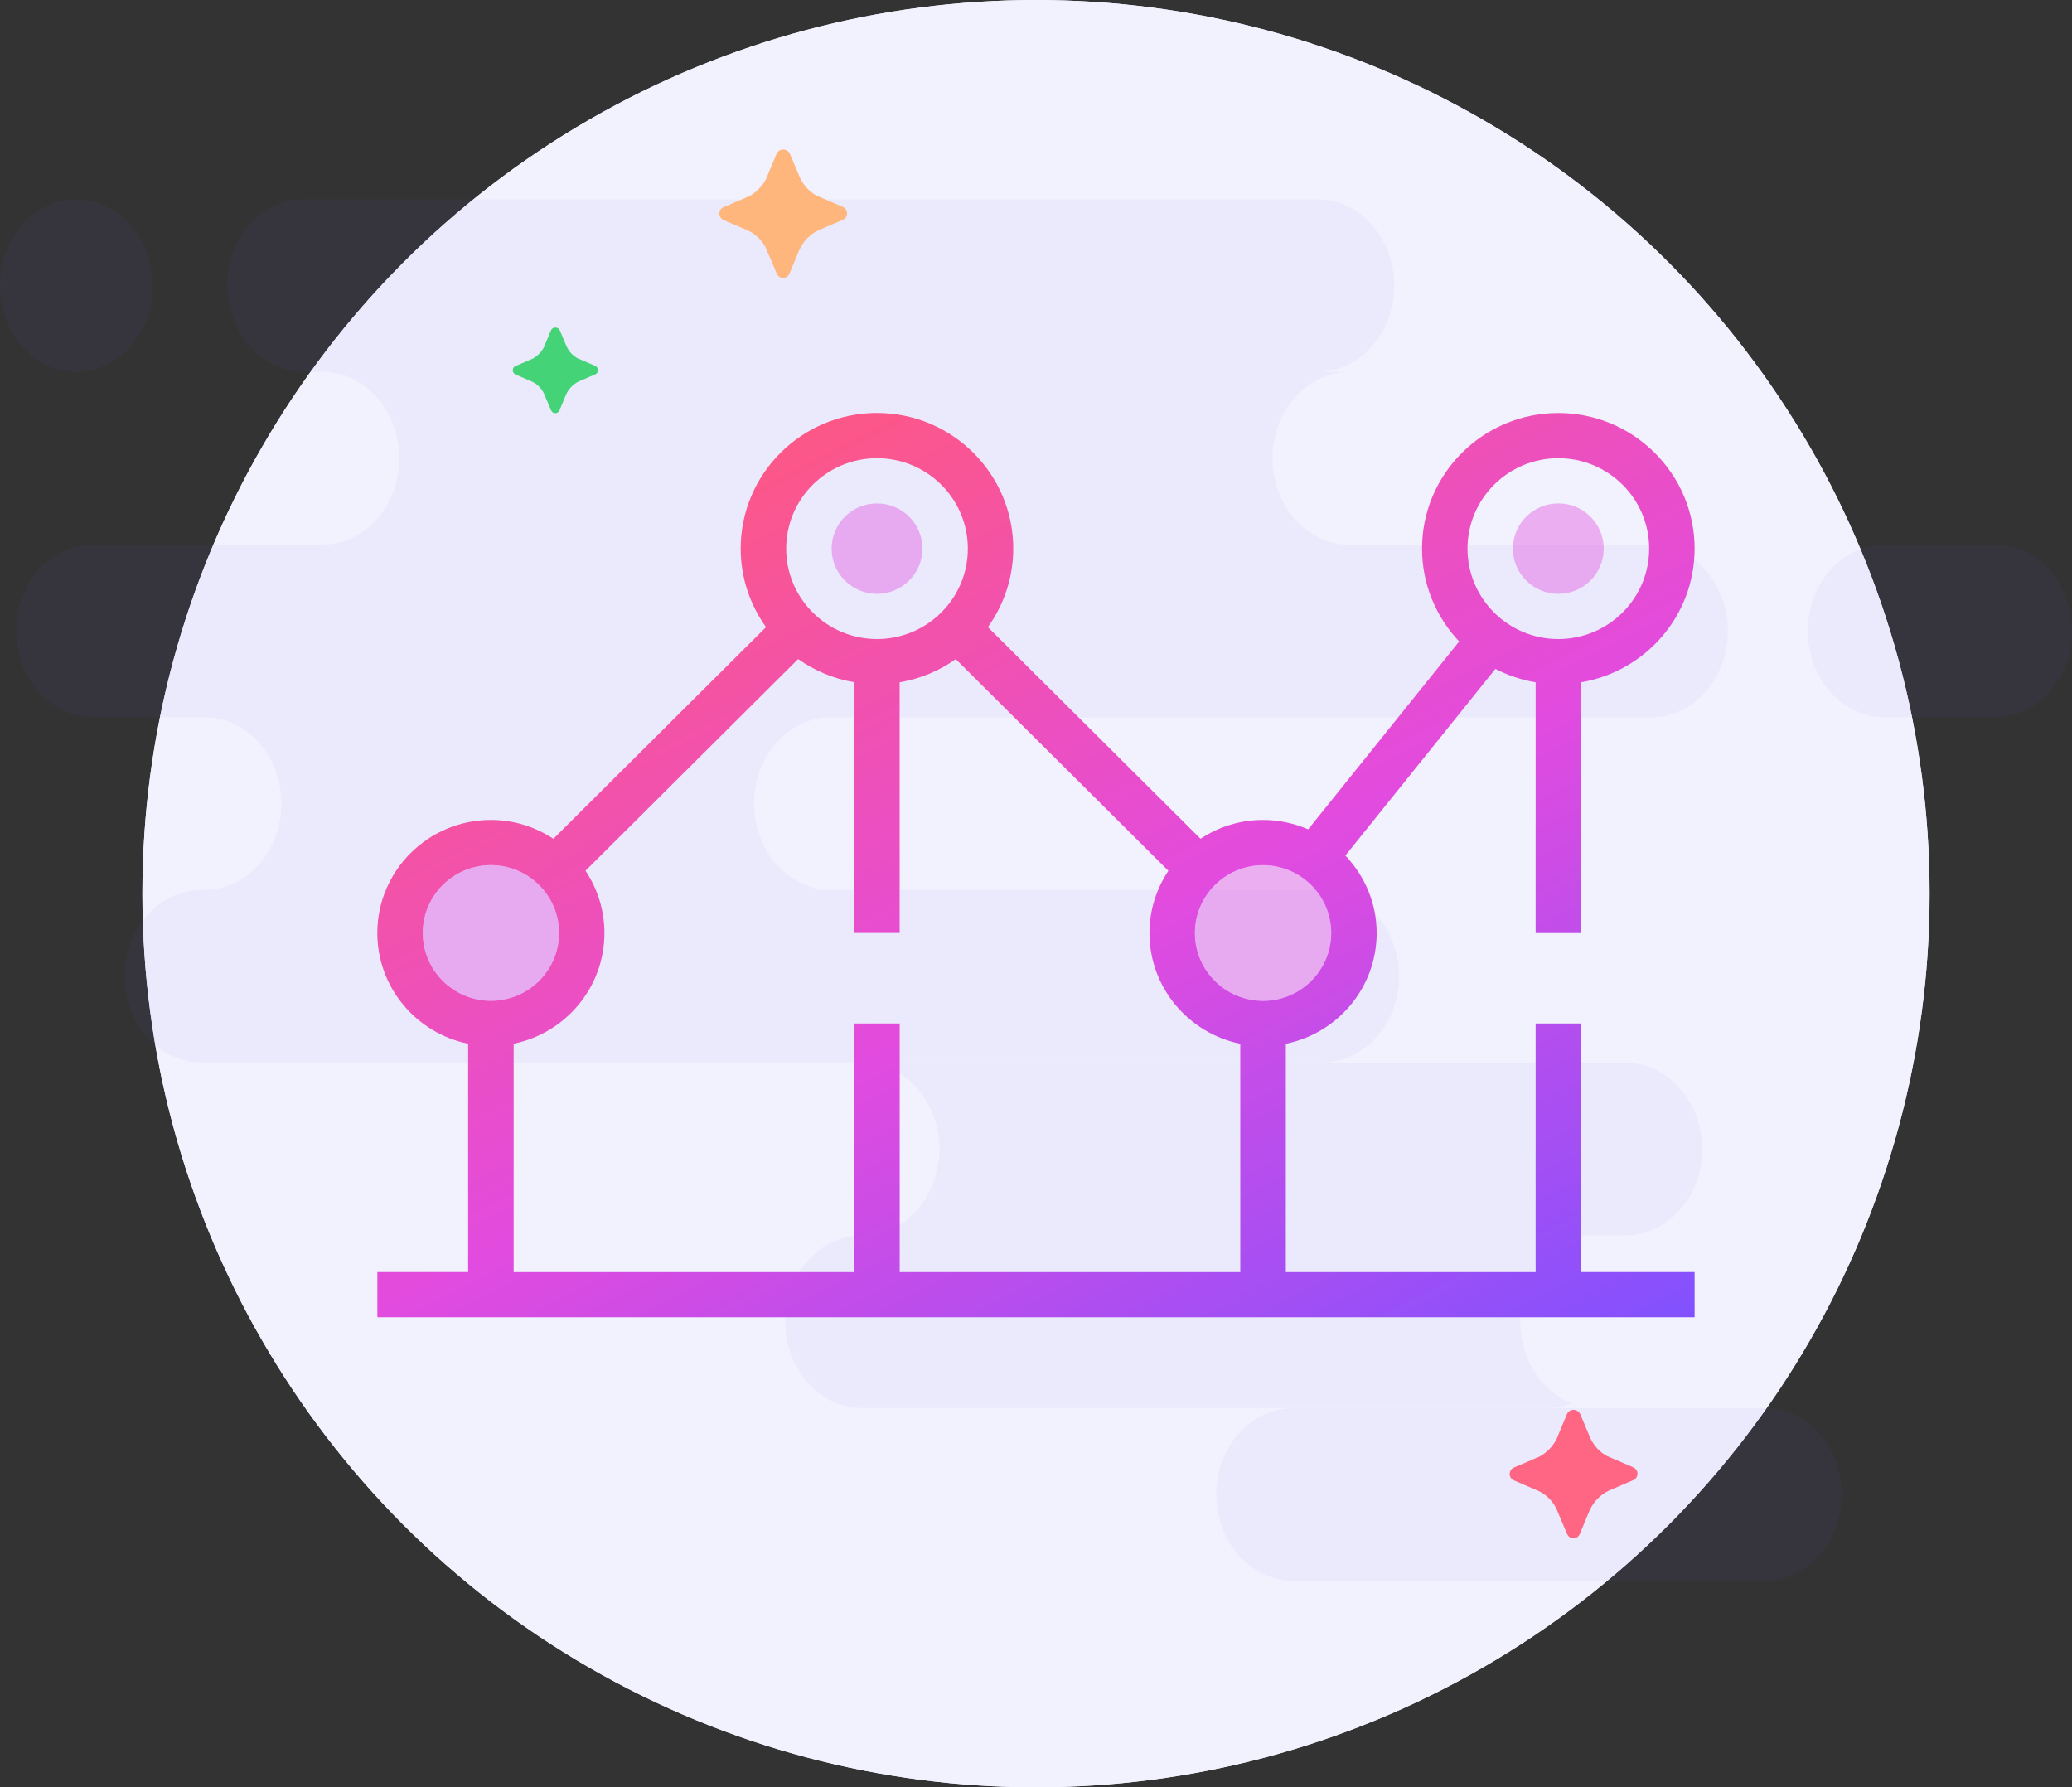 <?xml version="1.0" encoding="utf-8"?>
<svg xmlns="http://www.w3.org/2000/svg" width="291" height="251" viewBox="0 0 291 251" fill="none">
<rect x="0" y="0" width="291" height="251" fill="#333333" stroke="none"/>
<circle cx="145.5" cy="125.5" r="125.5" fill="#F1F2FE"/>
<circle cx="145.5" cy="125.5" r="125.5" fill="#F1F2FE"/>
<g opacity="0.1" clip-path="url(#clip0_589_252)">
<path fill-rule="evenodd" clip-rule="evenodd" d="M220.792 197.108C219.673 197.519 218.515 197.736 217.338 197.736H120.93C114.968 197.649 110.203 192.147 110.28 185.453C110.357 178.889 115.084 173.581 120.93 173.494H121.065C127.027 173.538 131.889 168.143 131.927 161.449C131.966 154.82 127.239 149.382 121.335 149.252H228.413C234.374 149.339 239.14 154.842 239.063 161.536C238.985 168.1 234.259 173.408 228.413 173.494H217.358C218.554 173.494 219.731 173.711 220.869 174.144C215.216 176.289 212.187 183.178 214.097 189.525C215.178 193.078 217.647 195.873 220.811 197.108H220.792ZM224.303 197.758H247.783C253.745 197.714 258.607 203.109 258.645 209.803C258.684 216.432 253.957 221.87 248.053 222H181.819C175.858 222.13 170.938 216.8 170.822 210.106C170.707 203.412 175.453 197.888 181.414 197.758H224.303V197.758ZM189.517 52.242C183.556 52.242 178.713 57.679 178.713 64.373C178.713 71.067 183.556 76.505 189.517 76.505H231.808C237.77 76.462 242.632 81.856 242.67 88.55C242.709 95.179 237.982 100.617 232.078 100.747H114.274C114.679 100.747 115.084 100.769 115.489 100.812C109.566 101.57 105.302 107.571 105.978 114.222C106.557 119.833 110.492 124.252 115.489 124.902C115.084 124.945 114.679 124.967 114.274 124.967H185.832C191.794 125.054 196.56 130.556 196.482 137.251C196.405 143.815 191.678 149.122 185.832 149.209H28.535C22.573 149.339 17.653 144.01 17.538 137.316C17.422 130.621 22.168 125.097 28.13 124.967H28.65C34.612 125.01 39.474 119.616 39.513 112.922C39.551 106.293 34.824 100.855 28.921 100.725H13.197C7.235 100.812 2.334 95.439 2.277 88.745C2.199 82.051 6.984 76.548 12.946 76.483H45.281C51.243 76.483 56.085 71.046 56.085 64.352C56.085 57.657 51.243 52.22 45.281 52.22H42.599C36.638 52.133 31.872 46.63 31.95 39.936C32.027 33.372 36.754 28.065 42.599 27.978H185.157C191.119 28.065 195.884 33.567 195.807 40.261C195.73 46.825 191.003 52.133 185.157 52.22H189.498L189.517 52.242ZM264.896 76.483H280.35C286.312 76.57 291.077 82.073 291 88.767C290.923 95.331 286.196 100.639 280.35 100.725H264.896C258.935 100.855 254.015 95.526 253.899 88.832C253.783 82.138 258.529 76.613 264.491 76.483H264.877H264.896ZM10.65 28H10.785C16.747 28.086 21.512 33.589 21.435 40.283C21.358 46.847 16.631 52.155 10.785 52.242H10.65C4.688 52.155 -0.077 46.652 -5.23233e-05 39.958C0.077 33.394 4.804 28.086 10.65 28Z" fill="#7A53FC" fill-opacity="0.5"/>
</g>
<g clip-path="url(#clip1_589_252)">
<path d="M222.05 143.727H215.672V178.65H180.589V146.581C187.861 145.106 193.345 138.695 193.345 131.029C193.345 126.811 191.656 122.998 188.948 120.151L210.021 93.935C211.766 94.845 213.664 95.479 215.672 95.824V131.036H222.05V95.817C231.088 94.301 237.999 86.476 237.999 77.053C237.999 66.547 229.419 57.999 218.858 57.999C208.297 57.999 199.717 66.54 199.717 77.053C199.717 82.092 201.711 86.676 204.931 90.082L183.726 116.47C181.78 115.629 179.64 115.147 177.39 115.147C174.149 115.147 171.129 116.126 168.609 117.794L138.747 88.069C140.977 84.953 142.307 81.154 142.307 77.046C142.307 66.54 133.726 57.992 123.165 57.992C112.604 57.992 104.024 66.533 104.024 77.046C104.024 81.154 105.354 84.953 107.584 88.069L77.722 117.794C75.201 116.132 72.182 115.147 68.941 115.147C60.146 115.147 52.992 122.268 52.992 131.023C52.992 138.688 58.484 145.099 65.748 146.574V178.643H52.999V184.992H237.999V178.643H222.05V143.72V143.727ZM218.858 64.348C225.894 64.348 231.614 70.042 231.614 77.046C231.614 84.05 225.894 89.744 218.858 89.744C211.822 89.744 206.102 84.05 206.102 77.046C206.102 70.042 211.822 64.348 218.858 64.348ZM177.39 121.503C182.667 121.503 186.96 125.777 186.96 131.029C186.96 136.282 182.667 140.556 177.39 140.556C172.113 140.556 167.819 136.282 167.819 131.029C167.819 125.777 172.113 121.503 177.39 121.503V121.503ZM123.172 64.348C130.208 64.348 135.928 70.042 135.928 77.046C135.928 84.05 130.208 89.744 123.172 89.744C116.136 89.744 110.416 84.05 110.416 77.046C110.416 70.042 116.136 64.348 123.172 64.348ZM59.377 131.023C59.377 125.77 63.671 121.496 68.948 121.496C74.225 121.496 78.519 125.77 78.519 131.023C78.519 136.275 74.225 140.549 68.948 140.549C63.671 140.549 59.377 136.275 59.377 131.023ZM72.133 146.574C79.405 145.099 84.89 138.688 84.89 131.023C84.89 127.796 83.906 124.791 82.23 122.282L112.092 92.556C114.398 94.19 117.071 95.321 119.973 95.81V131.023H126.351V95.817C129.253 95.328 131.933 94.197 134.232 92.563L164.093 122.288C162.424 124.798 161.434 127.803 161.434 131.029C161.434 138.695 166.926 145.106 174.19 146.581V178.65H126.358V143.727H119.98V178.65H72.14V146.581L72.133 146.574Z" fill="url(#paint0_linear_589_252)"/>
<path opacity="0.4" d="M123.173 70.697C119.648 70.697 116.795 73.537 116.795 77.046C116.795 80.555 119.648 83.395 123.173 83.395C126.698 83.395 129.551 80.555 129.551 77.046C129.551 73.537 126.698 70.697 123.173 70.697V70.697Z" fill="#E24BDF"/>
<path opacity="0.4" d="M218.859 70.697C215.334 70.697 212.48 73.537 212.48 77.046C212.48 80.555 215.334 83.395 218.859 83.395C222.384 83.395 225.237 80.555 225.237 77.046C225.237 73.537 222.384 70.697 218.859 70.697Z" fill="#E24BDF"/>
<path opacity="0.4" d="M177.397 121.504C172.113 121.504 167.826 125.771 167.826 131.031C167.826 136.291 172.113 140.558 177.397 140.558C182.681 140.558 186.967 136.291 186.967 131.031C186.967 125.771 182.681 121.504 177.397 121.504Z" fill="#E24BDF"/>
<path opacity="0.4" d="M68.949 121.504C63.665 121.504 59.378 125.771 59.378 131.031C59.378 136.291 63.665 140.558 68.949 140.558C74.233 140.558 78.519 136.291 78.519 131.031C78.519 125.771 74.233 121.504 68.949 121.504Z" fill="#E24BDF"/>
</g>
<g clip-path="url(#clip2_589_252)">
<path d="M83.606 51.384L81.776 50.595L81.127 50.317C80.455 49.945 79.923 49.388 79.598 48.692C79.529 48.576 79.482 48.46 79.436 48.321L78.602 46.347C78.417 46.023 78 45.907 77.675 46.069C77.56 46.139 77.467 46.231 77.397 46.347L76.564 48.344C76.564 48.344 76.517 48.46 76.494 48.529L76.424 48.692C76.077 49.388 75.544 49.945 74.872 50.34L74.224 50.618L72.394 51.407C72.069 51.547 71.93 51.941 72.069 52.266C72.139 52.406 72.255 52.522 72.394 52.591L74.386 53.45C74.386 53.45 74.594 53.52 74.71 53.589C75.498 53.961 76.123 54.611 76.471 55.423L76.517 55.562L77.397 57.628C77.537 57.953 77.907 58.115 78.231 57.976C78.394 57.907 78.509 57.791 78.579 57.628L79.436 55.562L79.529 55.353C79.899 54.564 80.525 53.938 81.289 53.566C81.382 53.52 81.498 53.473 81.614 53.427L83.606 52.568C83.93 52.429 84.069 52.034 83.93 51.709C83.861 51.57 83.745 51.454 83.606 51.384Z" fill="#45D378"/>
</g>
<g clip-path="url(#clip3_589_252)">
<path d="M229.409 206.076L226.664 204.893L225.691 204.475C224.683 203.918 223.884 203.082 223.397 202.038C223.293 201.864 223.224 201.69 223.154 201.481L221.903 198.521C221.625 198.034 221 197.86 220.513 198.104C220.339 198.208 220.2 198.347 220.096 198.521L218.845 201.516C218.845 201.516 218.776 201.69 218.741 201.794L218.637 202.038C218.116 203.082 217.316 203.918 216.309 204.51L215.336 204.927L212.59 206.111C212.104 206.32 211.895 206.912 212.104 207.399C212.208 207.608 212.382 207.782 212.59 207.887L215.579 209.175C215.579 209.175 215.892 209.28 216.065 209.384C217.247 209.941 218.185 210.916 218.706 212.134L218.776 212.343L220.096 215.442C220.305 215.929 220.861 216.173 221.347 215.964C221.59 215.86 221.764 215.686 221.868 215.442L223.154 212.343L223.293 212.03C223.849 210.846 224.787 209.906 225.934 209.349C226.073 209.28 226.247 209.21 226.421 209.14L229.409 207.852C229.895 207.643 230.104 207.051 229.895 206.564C229.791 206.355 229.617 206.181 229.409 206.076Z" fill="#FF6684"/>
</g>
<g clip-path="url(#clip4_589_252)">
<path d="M118.409 29.076L115.664 27.893L114.691 27.475C113.683 26.918 112.884 26.082 112.397 25.038C112.293 24.864 112.224 24.69 112.154 24.481L110.903 21.521C110.625 21.034 110 20.86 109.513 21.104C109.339 21.208 109.2 21.347 109.096 21.521L107.845 24.515C107.845 24.515 107.776 24.69 107.741 24.794L107.637 25.038C107.116 26.082 106.316 26.918 105.309 27.51L104.336 27.927L101.59 29.111C101.104 29.32 100.895 29.912 101.104 30.399C101.208 30.608 101.382 30.782 101.59 30.887L104.579 32.175C104.579 32.175 104.892 32.279 105.065 32.384C106.247 32.941 107.185 33.916 107.706 35.135L107.776 35.343L109.096 38.442C109.305 38.929 109.861 39.173 110.347 38.964C110.59 38.86 110.764 38.686 110.868 38.442L112.154 35.343L112.293 35.03C112.849 33.846 113.787 32.906 114.934 32.349C115.073 32.279 115.247 32.21 115.421 32.14L118.409 30.852C118.895 30.643 119.104 30.051 118.895 29.564C118.791 29.355 118.617 29.181 118.409 29.076Z" fill="#FFB67D"/>
</g>
<defs>
<linearGradient id="paint0_linear_589_252" x1="82.563" y1="68.622" x2="162.287" y2="224.991" gradientUnits="userSpaceOnUse">
<stop stop-color="#FF5880"/>
<stop offset="0.51" stop-color="#E24BDF"/>
<stop offset="1" stop-color="#8051FF"/>
</linearGradient>
<clipPath id="clip0_589_252">
<rect width="291" height="194" fill="white" transform="matrix(1 0 0 -1 0 222)"/>
</clipPath>
<clipPath id="clip1_589_252">
<rect width="185" height="127" fill="white" transform="translate(53 58)"/>
</clipPath>
<clipPath id="clip2_589_252">
<rect width="12" height="12" fill="white" transform="translate(72 46)"/>
</clipPath>
<clipPath id="clip3_589_252">
<rect width="18" height="18" fill="white" transform="translate(212 198)"/>
</clipPath>
<clipPath id="clip4_589_252">
<rect width="18" height="18" fill="white" transform="translate(101 21)"/>
</clipPath>
</defs>
</svg>